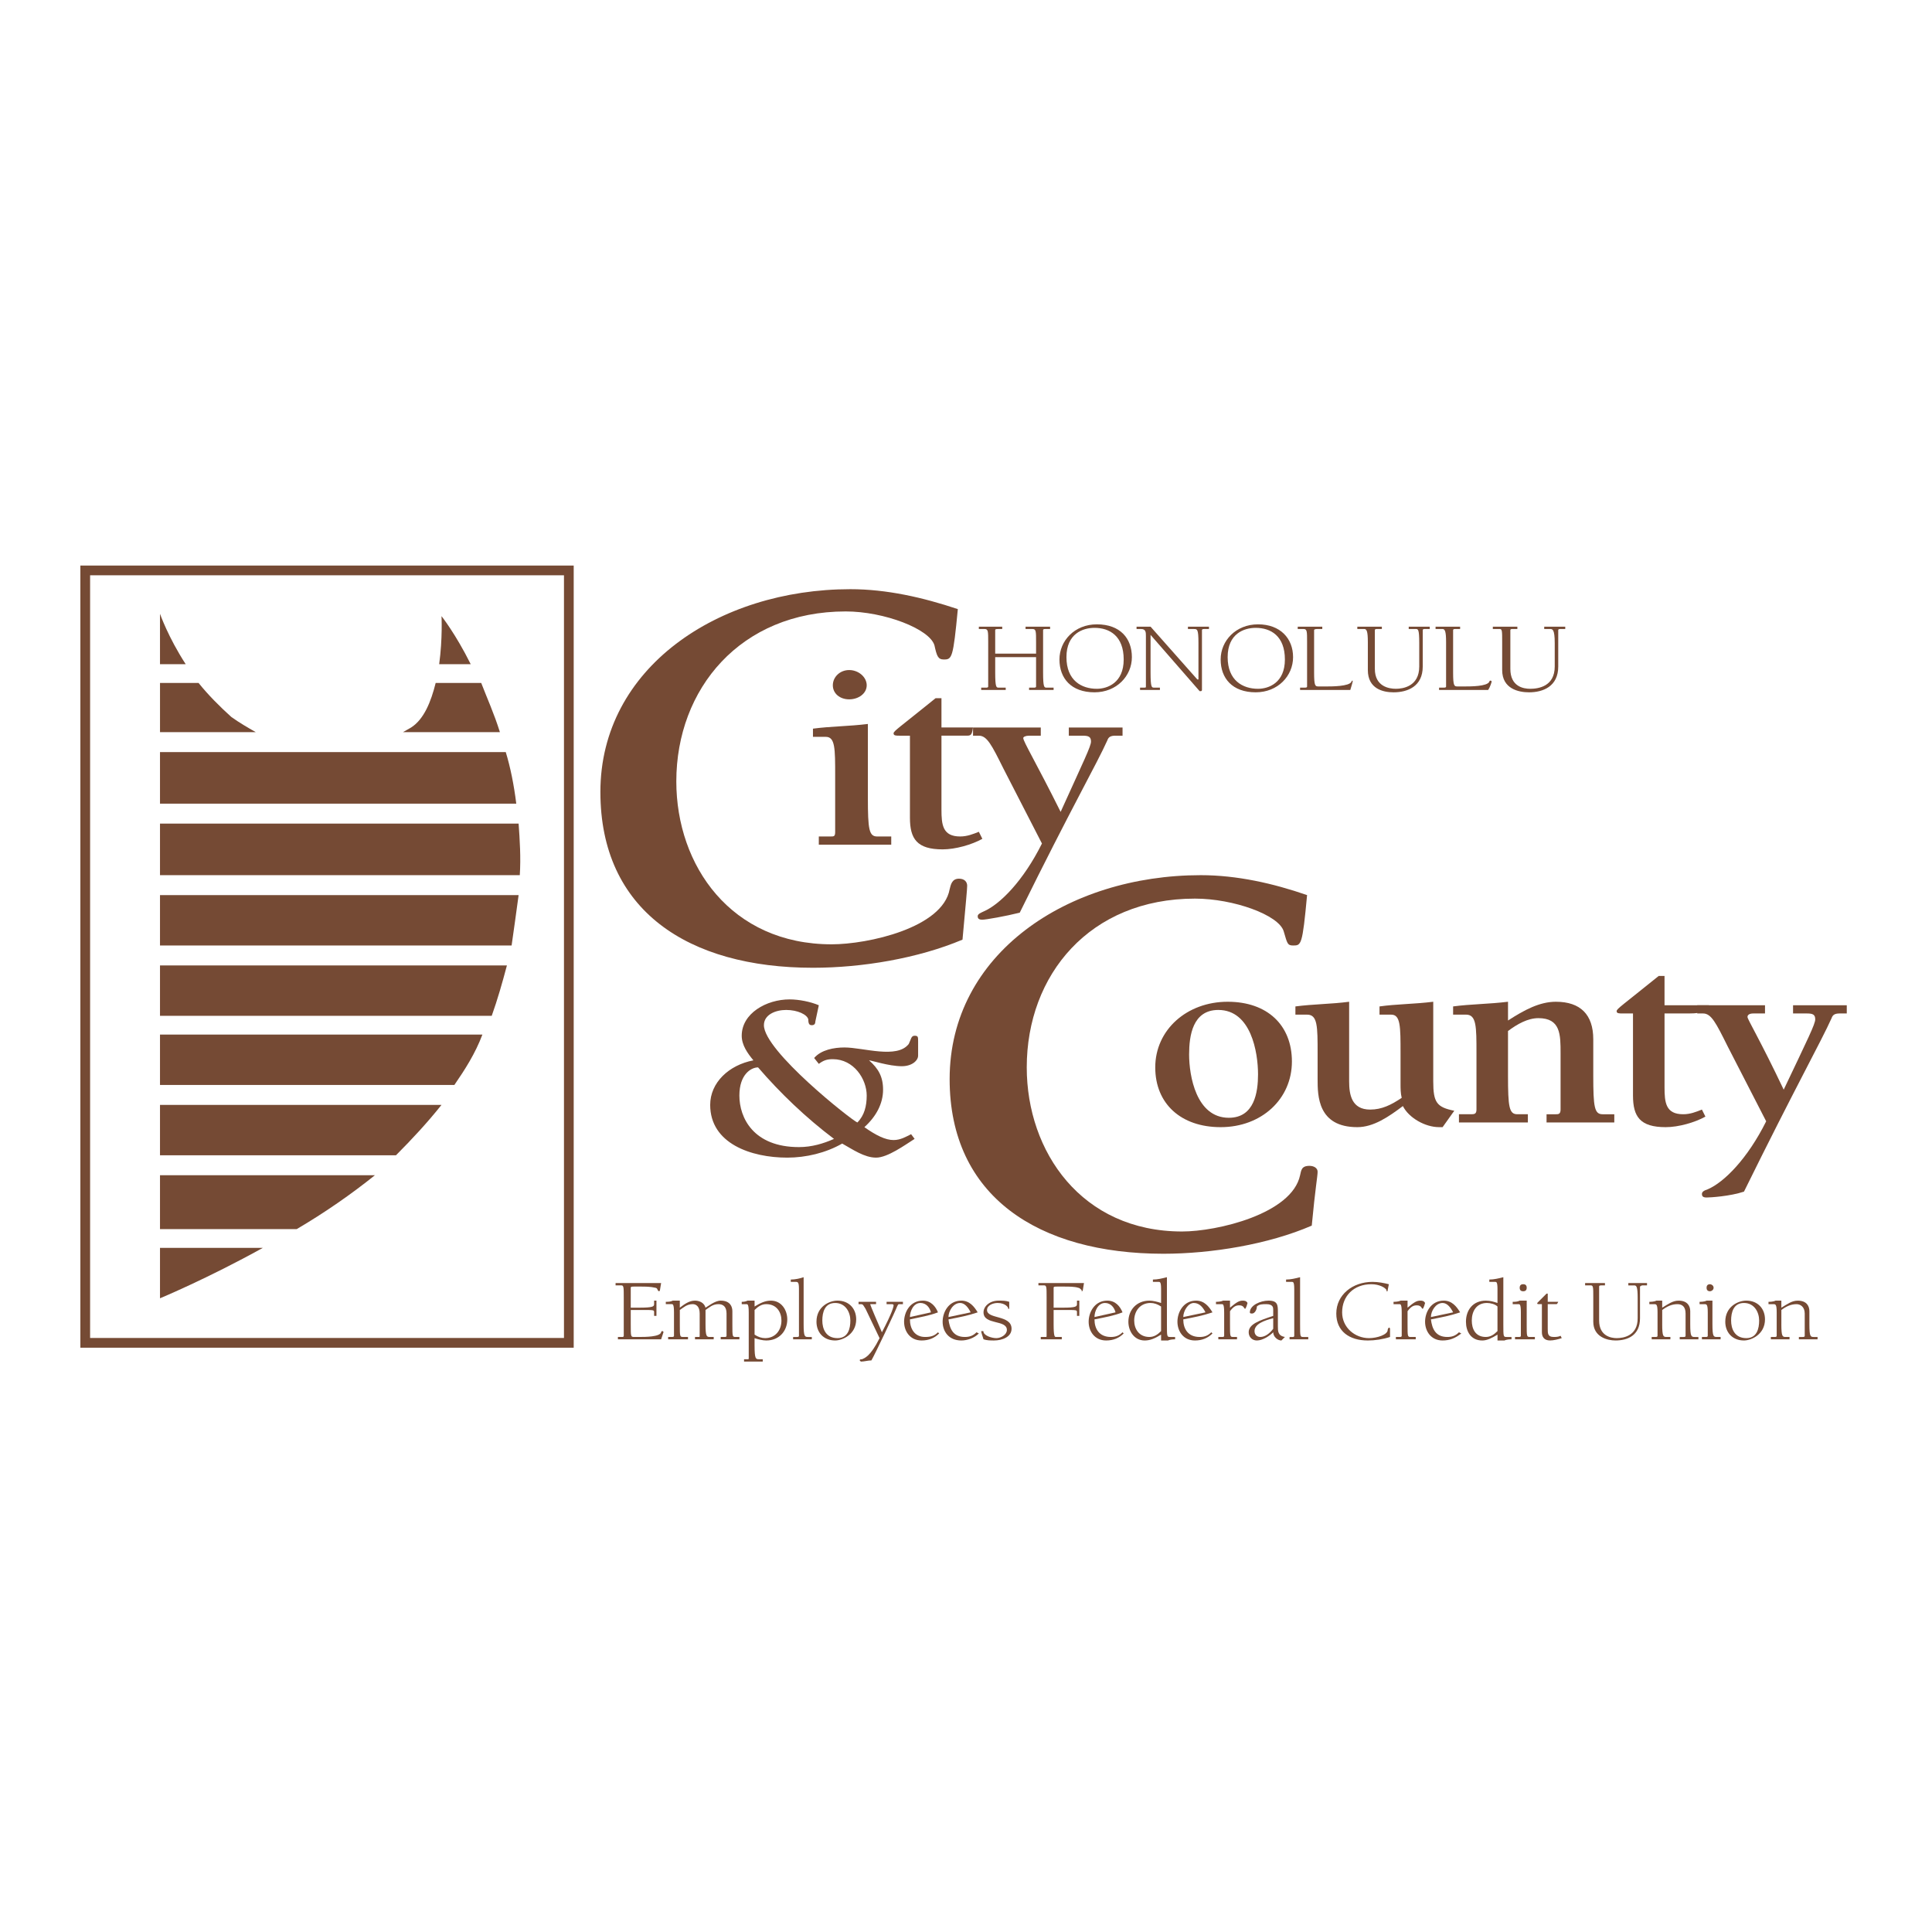<?xml version="1.0" encoding="utf-8"?>
<!-- Generator: Adobe Illustrator 13.0.0, SVG Export Plug-In . SVG Version: 6.00 Build 14948)  -->
<!DOCTYPE svg PUBLIC "-//W3C//DTD SVG 1.0//EN" "http://www.w3.org/TR/2001/REC-SVG-20010904/DTD/svg10.dtd">
<svg version="1.0" id="Layer_1" xmlns="http://www.w3.org/2000/svg" xmlns:xlink="http://www.w3.org/1999/xlink" x="0px" y="0px"
	 width="192.756px" height="192.756px" viewBox="0 0 192.756 192.756" enable-background="new 0 0 192.756 192.756"
	 xml:space="preserve">
<g>
	<polygon fill-rule="evenodd" clip-rule="evenodd" fill="#FFFFFF" points="0,0 192.756,0 192.756,192.756 0,192.756 0,0 	"/>
	<path fill-rule="evenodd" clip-rule="evenodd" fill="#754A34" d="M94.164,65.798c-0.583,0-0.699-0.351-0.932-1.403
		c-0.466-1.638-5.012-3.392-8.857-3.392c-10.489,0-16.899,7.718-16.899,16.957c0,8.419,5.478,16.254,15.5,16.254
		c3.613,0,11.071-1.637,11.771-5.496c0.116-0.468,0.233-1.052,0.932-1.052c0.583,0,0.816,0.351,0.816,0.702
		c0,0.351-0.117,1.52-0.466,5.379c-4.429,1.871-10.023,2.807-14.917,2.807c-12.47,0-21.211-5.73-21.211-17.541
		c0-12.396,11.771-20.23,24.94-20.23c3.613,0,7.226,0.818,10.722,1.988C95.096,65.681,94.979,65.798,94.164,65.798L94.164,65.798z"
		/>
	<path fill-rule="evenodd" clip-rule="evenodd" fill="#754A34" d="M129.01,94.332c-0.582,0-0.582-0.234-0.932-1.403
		c-0.466-1.637-5.012-3.274-8.857-3.274c-10.489,0-16.782,7.601-16.782,16.84c0,8.418,5.478,16.371,15.5,16.371
		c3.496,0,10.955-1.754,11.771-5.613c0.116-0.469,0.116-0.936,0.932-0.936c0.467,0,0.816,0.234,0.816,0.584
		c0,0.469-0.233,1.637-0.583,5.379c-4.312,1.871-10.022,2.807-14.801,2.807c-12.471,0-21.328-5.729-21.328-17.424
		c0-12.512,11.771-20.347,25.057-20.347c3.612,0,7.226,0.818,10.605,1.988C129.942,94.332,129.826,94.332,129.01,94.332
		L129.01,94.332z"/>
	<path fill-rule="evenodd" clip-rule="evenodd" fill="#754A34" d="M91.6,105.324c0,0.467-0.583,1.053-1.631,1.053
		c-1.282,0-3.03-0.586-3.264-0.586l0,0c0.933,0.818,1.399,1.639,1.399,2.924c0,1.404-0.699,2.689-1.865,3.742
		c1.166,0.818,2.098,1.287,2.914,1.287c0.699,0,1.282-0.352,1.748-0.586l0.35,0.469c-0.932,0.584-2.68,1.871-3.846,1.871
		s-2.331-0.818-3.38-1.404c-1.632,0.936-3.613,1.404-5.478,1.404c-3.613,0-7.692-1.404-7.692-5.264c0-2.221,1.865-3.975,4.312-4.443
		c-0.583-0.701-1.166-1.52-1.166-2.455c0-2.223,2.448-3.625,4.778-3.625c0.933,0,2.098,0.234,2.914,0.584l-0.35,1.639
		c0,0.232-0.116,0.35-0.35,0.35c-0.233,0-0.35-0.117-0.35-0.584c-0.116-0.469-1.049-0.936-2.214-0.936
		c-1.049,0-2.214,0.467-2.214,1.52c0,2.572,8.741,9.473,9.324,9.707c0.699-0.703,0.932-1.639,0.932-2.689
		c0-1.639-1.282-3.627-3.38-3.627c-0.583,0-0.932,0.117-1.398,0.469l-0.466-0.586c0.699-0.818,1.981-1.051,3.03-1.051
		c1.865,0,5.245,1.168,6.41-0.352c0.233-0.467,0.233-0.818,0.583-0.818s0.35,0.117,0.35,0.584V105.324L91.6,105.324z
		 M75.633,106.494c-0.699,0-1.865,0.701-1.865,2.807c0,2.221,1.398,5.145,5.944,5.145c1.282,0,2.447-0.352,3.496-0.818
		C80.412,111.521,77.848,109.066,75.633,106.494L75.633,106.494z"/>
	<path fill-rule="evenodd" clip-rule="evenodd" fill="#754A34" d="M86.588,79.597c0,3.157,0.116,3.859,0.932,3.859h1.399v0.818
		h-7.226v-0.818h1.166c0.35,0,0.466,0,0.466-0.468v-5.613c0-2.689,0-3.859-0.933-3.859h-1.282v-0.818
		c1.748-0.234,3.613-0.234,5.478-0.468V79.597L86.588,79.597z M83.092,68.371c0-0.818,0.7-1.52,1.632-1.52s1.748,0.702,1.748,1.52
		c0,0.819-0.816,1.403-1.748,1.403S83.092,69.189,83.092,68.371L83.092,68.371z"/>
	<path fill-rule="evenodd" clip-rule="evenodd" fill="#754A34" d="M98.01,83.69c-1.049,0.584-2.681,1.052-3.963,1.052
		c-2.564,0-3.263-1.052-3.263-3.157v-8.186h-1.049c-0.349,0-0.583,0-0.583-0.234s0.583-0.584,4.195-3.508h0.583v2.923h3.146
		c-0.116,0.818-0.233,0.818-0.699,0.818h-2.447v7.367c0,1.521,0.116,2.69,1.865,2.69c0.699,0,1.282-0.234,1.865-0.468L98.01,83.69
		L98.01,83.69z"/>
	<path fill-rule="evenodd" clip-rule="evenodd" fill="#754A34" d="M111.995,73.399h-0.699c-0.467,0-0.699,0.117-0.816,0.468
		c-1.049,2.339-3.612,6.783-8.74,17.19c-1.398,0.351-3.38,0.702-3.729,0.702s-0.466-0.117-0.466-0.351s0.35-0.351,0.583-0.468
		c1.632-0.701,3.963-3.04,5.827-6.782l-3.846-7.484c-1.165-2.339-1.632-3.274-2.447-3.274h-0.583v-0.818h6.76v0.818h-1.165
		c-0.351,0-0.583,0.117-0.583,0.234c0,0.351,1.281,2.456,3.729,7.367c2.33-5.145,3.03-6.548,3.03-7.016s-0.233-0.585-0.816-0.585
		h-1.398v-0.818h5.361V73.399L111.995,73.399z"/>
	<path fill-rule="evenodd" clip-rule="evenodd" fill="#754A34" d="M128.894,105.908c0,3.742-3.03,6.549-7.108,6.549
		c-3.963,0-6.527-2.338-6.527-5.963c0-3.742,3.147-6.549,7.226-6.549C126.446,99.945,128.894,102.283,128.894,105.908
		L128.894,105.908z M122.601,111.521c2.563,0,2.913-2.572,2.913-4.326c0-2.223-0.699-6.432-3.962-6.432
		c-2.564,0-2.914,2.572-2.914,4.443C118.638,107.312,119.337,111.521,122.601,111.521L122.601,111.521z"/>
	<path fill-rule="evenodd" clip-rule="evenodd" fill="#754A34" d="M137.635,100.412c1.632-0.234,3.496-0.234,5.36-0.467v7.951
		c0,2.105,0.351,2.572,2.099,2.924l-1.166,1.637h-0.35c-1.398,0-3.03-0.936-3.612-2.105c-1.399,1.053-2.914,2.105-4.546,2.105
		c-3.962,0-3.962-3.156-3.962-4.795v-2.572c0-2.689,0-3.859-1.049-3.859h-1.166v-0.818c1.748-0.234,3.613-0.234,5.361-0.467v7.951
		c0,1.287,0.232,2.807,2.098,2.807c1.165,0,2.098-0.469,3.146-1.17c-0.116-0.467-0.116-0.936-0.116-1.402v-3.041
		c0-2.689,0-3.859-0.933-3.859h-1.165V100.412L137.635,100.412z"/>
	<path fill-rule="evenodd" clip-rule="evenodd" fill="#754A34" d="M150.454,101.816c1.632-1.053,3.146-1.871,4.778-1.871
		c2.447,0,3.729,1.285,3.729,3.742v3.625c0,3.156,0.117,3.857,0.933,3.857h1.165v0.82h-6.759v-0.82h0.932
		c0.233,0,0.467,0,0.467-0.467v-5.613c0-1.871,0-3.508-2.215-3.508c-1.049,0-2.098,0.584-3.03,1.285v4.445
		c0,3.156,0.116,3.857,0.933,3.857h1.049v0.82h-6.876v-0.82h1.165c0.35,0,0.583,0,0.583-0.467v-5.613c0-2.689,0-3.859-1.049-3.859
		h-1.282v-0.818c1.748-0.234,3.613-0.234,5.478-0.467V101.816L150.454,101.816z"/>
	<path fill-rule="evenodd" clip-rule="evenodd" fill="#754A34" d="M170.15,111.404c-1.049,0.586-2.681,1.053-3.963,1.053
		c-2.563,0-3.263-1.053-3.263-3.156v-8.188h-1.049c-0.35,0-0.583,0-0.583-0.232c0-0.234,0.583-0.586,4.195-3.51h0.583v2.924h4.429
		c-0.117,0.818-1.515,0.818-1.981,0.818h-2.447v7.367c0,1.521,0.116,2.689,1.864,2.689c0.699,0,1.282-0.232,1.865-0.467
		L170.15,111.404L170.15,111.404z"/>
	<path fill-rule="evenodd" clip-rule="evenodd" fill="#754A34" d="M184.252,101.113h-0.699c-0.466,0-0.699,0.117-0.815,0.469
		c-1.049,2.338-3.613,6.898-8.741,17.307c-1.398,0.469-3.38,0.586-3.729,0.586s-0.466-0.117-0.466-0.352s0.233-0.352,0.582-0.469
		c1.632-0.701,3.963-3.039,5.828-6.781l-3.847-7.484c-1.165-2.34-1.631-3.275-2.447-3.275h-0.583v-0.818h6.76v0.818h-1.165
		c-0.35,0-0.583,0.117-0.583,0.352s1.282,2.338,3.613,7.25c2.447-5.145,3.146-6.549,3.146-7.016c0-0.469-0.233-0.586-0.816-0.586
		h-1.397v-0.818h5.36V101.113L184.252,101.113z"/>
	<path fill-rule="evenodd" clip-rule="evenodd" fill="#754A34" d="M99.292,65.564v1.521c0,1.52,0.116,1.52,0.35,1.52h0.699v0.234
		h-2.447v-0.234h0.466c0.116,0,0.233,0,0.233-0.117v-4.443c0-1.053,0-1.287-0.351-1.287H97.66v-0.234h2.331v0.234h-0.35
		c-0.233,0-0.35,0-0.35,0.117v2.339h4.078v-1.169c0-1.053,0-1.287-0.349-1.287h-0.7v-0.234h2.448v0.234h-0.467
		c-0.116,0-0.232,0-0.232,0.117v4.21c0,1.52,0.116,1.52,0.35,1.52h0.699v0.234h-2.447v-0.234h0.466c0.116,0,0.232,0,0.232-0.117
		v-2.923H99.292L99.292,65.564z"/>
	<path fill-rule="evenodd" clip-rule="evenodd" fill="#754A34" d="M109.431,62.29c2.331,0,3.497,1.403,3.497,3.274
		s-1.516,3.508-3.73,3.508c-2.33,0-3.496-1.403-3.496-3.274S107.217,62.29,109.431,62.29L109.431,62.29z M109.197,62.641
		c-1.165,0-2.797,0.584-2.797,2.923s1.516,3.157,3.03,3.157c1.049,0,2.681-0.584,2.681-2.923S110.713,62.641,109.197,62.641
		L109.197,62.641z"/>
	<path fill-rule="evenodd" clip-rule="evenodd" fill="#754A34" d="M119.454,67.786h0.116v-3.625c0-1.403-0.116-1.403-0.467-1.403
		h-0.582v-0.234h2.098v0.234h-0.466c-0.117,0-0.233,0-0.233,0.117v5.964c0,0,0,0.117-0.116,0.117c0,0,0,0-0.117,0l-4.895-5.613l0,0
		v3.742c0,1.52,0.116,1.52,0.35,1.52h0.583v0.234h-1.981v-0.234h0.35c0.233,0,0.233,0,0.233-0.117v-5.028
		c0-0.351,0-0.702-0.467-0.702h-0.466v-0.234h1.398L119.454,67.786L119.454,67.786z"/>
	<path fill-rule="evenodd" clip-rule="evenodd" fill="#754A34" d="M125.514,62.29c2.215,0,3.496,1.403,3.496,3.274
		s-1.515,3.508-3.729,3.508c-2.331,0-3.496-1.403-3.496-3.274S123.3,62.29,125.514,62.29L125.514,62.29z M125.281,62.641
		c-1.166,0-2.798,0.584-2.798,2.923s1.516,3.157,3.03,3.157c1.049,0,2.681-0.584,2.681-2.923S126.796,62.641,125.281,62.641
		L125.281,62.641z"/>
	<path fill-rule="evenodd" clip-rule="evenodd" fill="#754A34" d="M129.477,62.523h2.447v0.234h-0.466c-0.117,0-0.35,0-0.35,0.117
		v4.21c0,1.403,0.116,1.403,0.466,1.403h0.815c0.467,0,2.215,0,2.447-0.467c0,0,0-0.117,0.117-0.117v0.117
		c0,0-0.117,0.467-0.233,0.818h-5.011v-0.234h0.466c0.116,0,0.233,0,0.233-0.117v-4.443c0-1.053,0-1.287-0.35-1.287h-0.583V62.523
		L129.477,62.523z"/>
	<path fill-rule="evenodd" clip-rule="evenodd" fill="#754A34" d="M140.548,62.523h2.098v0.234h-0.466c-0.116,0-0.233,0-0.233,0.117
		V66.5c0,1.988-1.515,2.573-2.913,2.573c-1.049,0-2.564-0.351-2.564-2.222v-2.807c0-1.053-0.116-1.287-0.35-1.287h-0.699v-0.234
		h2.447v0.234h-0.466c-0.116,0-0.233,0-0.233,0.117v3.859c0,1.754,1.398,1.988,2.099,1.988c0.699,0,2.33-0.234,2.33-2.222v-2.339
		c0-1.403-0.116-1.403-0.35-1.403h-0.699V62.523L140.548,62.523z"/>
	<path fill-rule="evenodd" clip-rule="evenodd" fill="#754A34" d="M143.229,62.523h2.447v0.234h-0.466c-0.116,0-0.233,0-0.233,0.117
		v4.21c0,1.403,0.117,1.403,0.467,1.403h0.699c0.582,0,2.214,0,2.447-0.467c0,0,0-0.117,0.116-0.117s0.116,0.117,0.116,0.117
		s-0.116,0.467-0.35,0.818h-4.895v-0.234h0.466c0.117,0,0.233,0,0.233-0.117v-4.443c0-1.053-0.116-1.287-0.35-1.287h-0.699V62.523
		L143.229,62.523z"/>
	<path fill-rule="evenodd" clip-rule="evenodd" fill="#754A34" d="M154.067,62.523h2.098v0.234h-0.466c-0.117,0-0.233,0-0.233,0.117
		V66.5c0,1.988-1.516,2.573-2.914,2.573c-1.049,0-2.68-0.351-2.68-2.222v-2.807c0-1.053,0-1.287-0.233-1.287h-0.699v-0.234h2.447
		v0.234h-0.466c-0.117,0-0.233,0-0.233,0.117v3.859c0,1.754,1.282,1.988,1.981,1.988c0.815,0,2.447-0.234,2.447-2.222v-2.339
		c0-1.403-0.233-1.403-0.467-1.403h-0.582V62.523L154.067,62.523z"/>
	<path fill-rule="evenodd" clip-rule="evenodd" fill="#754A34" d="M61.415,128.01h4.545l-0.116,0.701c0,0,0,0.117-0.117,0.117
		l-0.117-0.117c0-0.115-0.116-0.232-0.233-0.232c-0.466-0.117-1.049-0.117-1.398-0.117H63.28c-0.233,0-0.35,0-0.35,0.117v1.988
		h0.816c1.398,0,1.515-0.117,1.515-0.352v-0.352h0.233v1.521h-0.233v-0.352c0-0.234,0-0.234-1.166-0.234H62.93v1.404
		c0,1.285,0,1.285,0.35,1.285h0.583c0.466,0,1.981,0,2.098-0.467c0-0.117,0.117-0.117,0.117-0.117s0.117,0,0.117,0.117
		c0,0-0.117,0.352-0.233,0.701h-4.312v-0.234h0.466c0,0,0.117,0,0.117-0.115v-3.859c0-0.936,0-1.17-0.233-1.17h-0.583V128.01
		L61.415,128.01z"/>
	<path fill-rule="evenodd" clip-rule="evenodd" fill="#754A34" d="M66.426,129.881c0.233,0,0.466,0,0.699-0.117
		c0.35,0,0.583,0,0.699,0v0.703c0.466-0.352,0.933-0.703,1.515-0.703c0.466,0,0.933,0.234,1.049,0.703
		c0.233-0.117,0.933-0.703,1.515-0.703c0.933,0,1.166,0.586,1.166,1.053v1.287c0,1.285,0,1.285,0.35,1.285h0.35v0.234h-1.865v-0.234
		h0.35c0.117,0,0.233,0,0.233-0.115v-2.223c0-0.701-0.35-0.936-0.815-0.936c-0.583,0-0.933,0.352-1.282,0.584v1.404
		c0,1.285,0.117,1.285,0.466,1.285h0.35v0.234H69.34v-0.234h0.35c0.117,0,0.117,0,0.117-0.115v-2.223
		c0-0.701-0.35-0.936-0.699-0.936c-0.583,0-0.933,0.352-1.282,0.584v1.404c0,1.285,0,1.285,0.35,1.285h0.466v0.234h-1.981v-0.234
		h0.35c0.116,0,0.233,0,0.233-0.115v-2.34c0-0.818-0.117-0.818-0.233-0.818h-0.583V129.881L66.426,129.881z"/>
	<path fill-rule="evenodd" clip-rule="evenodd" fill="#754A34" d="M74.701,130.934c0-0.818-0.117-0.818-0.233-0.818h-0.466v-0.234
		c0.117,0,0.35,0,0.583-0.117c0.35,0,0.583,0,0.699,0v0.586c0.583-0.352,1.049-0.586,1.632-0.586c1.049,0,1.631,0.936,1.631,1.871
		c0,1.17-0.816,2.105-2.098,2.105c-0.35,0-0.816-0.117-1.166-0.234v0.701c0,1.404,0.117,1.404,0.466,1.404h0.35v0.234h-1.865v-0.234
		h0.35c0.117,0,0.117,0,0.117-0.117V130.934L74.701,130.934z M75.284,133.156c0.35,0.232,0.699,0.35,1.049,0.35
		c1.049,0,1.632-0.818,1.632-1.754c0-0.818-0.466-1.637-1.515-1.637c-0.466,0-0.816,0.234-1.166,0.584V133.156L75.284,133.156z"/>
	<path fill-rule="evenodd" clip-rule="evenodd" fill="#754A34" d="M79.712,128.596c0-0.703-0.117-0.703-0.35-0.703h-0.466v-0.232
		c0.466,0,0.932-0.117,1.282-0.234v4.678c0,1.285,0.117,1.285,0.466,1.285h0.35v0.234h-1.865v-0.234h0.35
		c0.116,0,0.233,0,0.233-0.115V128.596L79.712,128.596z"/>
	<path fill-rule="evenodd" clip-rule="evenodd" fill="#754A34" d="M83.558,129.764c1.166,0,1.865,0.818,1.865,1.871
		c0,1.521-1.398,2.105-2.098,2.105c-1.166,0-1.865-0.818-1.865-1.871C81.46,130.35,82.743,129.764,83.558,129.764L83.558,129.764z
		 M83.558,133.506c1.049,0,1.282-0.936,1.282-1.754s-0.466-1.754-1.515-1.754s-1.282,0.936-1.282,1.754
		S82.393,133.506,83.558,133.506L83.558,133.506z"/>
	<path fill-rule="evenodd" clip-rule="evenodd" fill="#754A34" d="M85.656,129.881h1.749v0.234h-0.466c-0.117,0-0.117,0-0.117,0
		c0,0.117,0.816,1.988,1.166,2.807c1.049-1.988,1.166-2.572,1.166-2.689s-0.117-0.117-0.233-0.117h-0.466v-0.234h1.631v0.234h-0.35
		c-0.116,0-0.116,0-0.233,0.234c-0.116,0.35-2.214,4.795-2.564,5.379c-0.35,0-0.699,0.117-1.049,0.117l-0.117-0.117
		c0-0.117,0.117-0.117,0.233-0.117c0.233-0.117,0.816-0.234,1.749-2.105l-1.398-2.924c-0.233-0.35-0.233-0.467-0.466-0.467h-0.233
		V129.881L85.656,129.881z"/>
	<path fill-rule="evenodd" clip-rule="evenodd" fill="#754A34" d="M93.698,133.039c-0.466,0.467-1.049,0.701-1.749,0.701
		c-1.166,0-1.748-0.936-1.748-1.871s0.583-2.105,1.865-2.105c0.816,0,1.282,0.586,1.515,1.17c-0.933,0.352-1.748,0.469-2.797,0.701
		c0,0.936,0.466,1.754,1.515,1.754c0.583,0,0.933-0.115,1.282-0.467L93.698,133.039L93.698,133.039z M92.882,130.934
		c-0.117-0.467-0.466-0.936-1.049-0.936c-0.699,0-1.049,0.818-1.049,1.404L92.882,130.934L92.882,130.934z"/>
	<path fill-rule="evenodd" clip-rule="evenodd" fill="#754A34" d="M97.66,133.039c-0.466,0.467-1.166,0.701-1.749,0.701
		c-1.282,0-1.865-0.936-1.865-1.871s0.583-2.105,1.865-2.105c0.816,0,1.282,0.586,1.632,1.17c-1.049,0.352-1.748,0.469-2.914,0.701
		c0.117,0.936,0.466,1.754,1.632,1.754c0.466,0,0.815-0.115,1.165-0.467L97.66,133.039L97.66,133.039z M96.844,130.934
		c-0.233-0.467-0.583-0.936-1.049-0.936c-0.7,0-1.166,0.818-1.166,1.404L96.844,130.934L96.844,130.934z"/>
	<path fill-rule="evenodd" clip-rule="evenodd" fill="#754A34" d="M98.476,130.699c0,0.936,2.447,0.469,2.447,1.871
		c0,0.818-0.932,1.17-1.748,1.17c-0.35,0-0.699,0-1.049-0.117c-0.116-0.35-0.232-0.701-0.232-0.818h0.116
		c0.116,0,0.116,0,0.116,0.117c0.116,0.352,0.816,0.584,1.282,0.584s1.049-0.35,1.049-0.818c0-1.053-2.331-0.467-2.331-1.754
		c0-0.584,0.583-1.17,1.516-1.17c0.35,0,0.699,0,1.049,0.117c0,0.234,0,0.586,0,0.701l0,0c-0.117,0-0.117,0-0.117-0.115
		c0,0-0.232-0.469-1.049-0.469C99.059,129.998,98.476,130.232,98.476,130.699L98.476,130.699z"/>
	<path fill-rule="evenodd" clip-rule="evenodd" fill="#754A34" d="M104.42,129.414c0-0.936,0-1.17-0.233-1.17h-0.583v-0.234h4.545
		l-0.116,0.701c0,0,0,0.117-0.116,0.117v-0.117c-0.116-0.115-0.233-0.232-0.35-0.232c-0.35-0.117-0.933-0.117-1.398-0.117h-0.699
		c-0.233,0-0.35,0-0.35,0.117v1.988h0.932c1.282,0,1.398-0.117,1.398-0.352v-0.352h0.233v1.521h-0.233v-0.352
		c0-0.234,0-0.234-1.165-0.234h-1.165v1.404c0,1.285,0.116,1.285,0.232,1.285h0.583v0.234h-2.098v-0.234h0.466
		c0.117,0,0.117,0,0.117-0.115V129.414L104.42,129.414z"/>
	<path fill-rule="evenodd" clip-rule="evenodd" fill="#754A34" d="M112.111,133.039c-0.466,0.467-1.049,0.701-1.748,0.701
		c-1.166,0-1.748-0.936-1.748-1.871s0.582-2.105,1.864-2.105c0.816,0,1.282,0.586,1.516,1.17c-0.933,0.352-1.632,0.469-2.798,0.701
		c0,0.936,0.467,1.754,1.632,1.754c0.467,0,0.816-0.115,1.166-0.467L112.111,133.039L112.111,133.039z M111.296,130.934
		c-0.117-0.467-0.467-0.936-1.049-0.936c-0.699,0-1.05,0.818-1.05,1.404L111.296,130.934L111.296,130.934z"/>
	<path fill-rule="evenodd" clip-rule="evenodd" fill="#754A34" d="M115.841,128.596c0-0.703-0.116-0.703-0.233-0.703h-0.582v-0.232
		c0.466,0,0.932-0.117,1.398-0.234v4.678c0,1.285,0,1.285,0.35,1.285h0.466v0.234c-0.116,0-0.466,0-0.699,0.117
		c-0.35,0-0.583,0-0.699,0v-0.584c-0.583,0.35-1.049,0.584-1.632,0.584c-1.049,0-1.631-0.936-1.631-1.871
		c0-1.17,0.815-2.105,2.098-2.105c0.35,0,0.815,0.117,1.165,0.234V128.596L115.841,128.596z M115.841,130.35
		c-0.35-0.234-0.699-0.352-1.049-0.352c-1.049,0-1.632,0.818-1.632,1.754c0,0.818,0.467,1.637,1.516,1.637
		c0.466,0,0.815-0.232,1.165-0.584V130.35L115.841,130.35z"/>
	<path fill-rule="evenodd" clip-rule="evenodd" fill="#754A34" d="M120.969,133.039c-0.466,0.467-1.049,0.701-1.748,0.701
		c-1.166,0-1.748-0.936-1.748-1.871s0.582-2.105,1.864-2.105c0.816,0,1.282,0.586,1.632,1.17c-1.049,0.352-1.748,0.469-2.914,0.701
		c0,0.936,0.467,1.754,1.632,1.754c0.467,0,0.816-0.115,1.166-0.467L120.969,133.039L120.969,133.039z M120.27,130.934
		c-0.233-0.467-0.583-0.936-1.166-0.936c-0.582,0-1.049,0.818-1.049,1.404L120.27,130.934L120.27,130.934z"/>
	<path fill-rule="evenodd" clip-rule="evenodd" fill="#754A34" d="M122.134,130.934c0-0.818-0.116-0.818-0.232-0.818h-0.583v-0.234
		c0.116,0,0.467,0,0.699-0.117c0.35,0,0.466,0,0.699,0v0.703c0.699-0.586,0.933-0.703,1.282-0.703c0.116,0,0.35,0,0.466,0.234
		c-0.116,0.469-0.232,0.584-0.232,0.584c-0.117,0-0.117-0.35-0.583-0.35c-0.35,0-0.583,0.117-0.933,0.584v1.287
		c0,1.285,0,1.285,0.35,1.285h0.35v0.234h-1.864v-0.234h0.35c0.116,0,0.232,0,0.232-0.115V130.934L122.134,130.934z"/>
	<path fill-rule="evenodd" clip-rule="evenodd" fill="#754A34" d="M127.029,130.699c0-0.232,0-0.584-0.699-0.584
		c-0.35,0-0.699,0-0.933,0.234c0,0.35-0.233,0.701-0.467,0.701c-0.116,0-0.232,0-0.232-0.117c0-0.701,1.049-1.17,1.864-1.17
		c0.933,0,0.933,0.469,0.933,1.17v1.404c0,0.467,0,0.936,0.699,1.051l-0.35,0.352c-0.35,0-0.815-0.352-0.815-0.818
		c-0.35,0.352-1.049,0.818-1.632,0.818c-0.467,0-0.815-0.352-0.815-0.818c0-0.818,1.049-1.17,2.447-1.637V130.699L127.029,130.699z
		 M127.029,131.518c-0.933,0.234-1.865,0.586-1.865,1.287c0,0.352,0.233,0.584,0.583,0.584c0.466,0,0.933-0.35,1.282-0.818V131.518
		L127.029,131.518z"/>
	<path fill-rule="evenodd" clip-rule="evenodd" fill="#754A34" d="M129.127,128.596c0-0.703-0.117-0.703-0.233-0.703h-0.582v-0.232
		c0.466,0,0.932-0.117,1.398-0.234v4.678c0,1.285,0,1.285,0.35,1.285h0.466v0.234h-1.864v-0.234h0.349c0,0,0.117,0,0.117-0.115
		V128.596L129.127,128.596z"/>
	<path fill-rule="evenodd" clip-rule="evenodd" fill="#754A34" d="M133.322,131.051c0-1.871,1.632-3.158,3.613-3.158
		c0.582,0,1.165,0.117,1.631,0.234l-0.116,0.584c0,0.117,0,0.117-0.116,0.117c0,0,0,0,0-0.117c-0.117-0.232-0.699-0.584-1.516-0.584
		c-1.748,0-2.913,1.17-2.913,2.807c0,1.52,1.282,2.572,2.681,2.572c0.815,0,1.864-0.35,1.864-0.818c0-0.117,0.116-0.234,0.116-0.234
		c0.117,0,0.117,0.117,0.117,0.117c0,0.117,0,0.234,0,0.818c-0.699,0.234-1.516,0.352-2.215,0.352
		C134.604,133.74,133.322,132.805,133.322,131.051L133.322,131.051z"/>
	<path fill-rule="evenodd" clip-rule="evenodd" fill="#754A34" d="M139.849,130.934c0-0.818-0.116-0.818-0.233-0.818h-0.582v-0.234
		c0.116,0,0.466,0,0.699-0.117c0.35,0,0.466,0,0.699,0v0.703c0.699-0.586,0.933-0.703,1.282-0.703c0.116,0,0.35,0,0.466,0.234
		c-0.116,0.469-0.233,0.584-0.233,0.584c-0.116,0-0.116-0.35-0.582-0.35c-0.35,0-0.583,0.117-0.933,0.584v1.287
		c0,1.285,0,1.285,0.35,1.285h0.466v0.234h-1.98v-0.234h0.349c0.117,0,0.233,0,0.233-0.115V130.934L139.849,130.934z"/>
	<path fill-rule="evenodd" clip-rule="evenodd" fill="#754A34" d="M145.793,133.039c-0.583,0.467-1.166,0.701-1.865,0.701
		c-1.165,0-1.748-0.936-1.748-1.871s0.583-2.105,1.864-2.105c0.816,0,1.282,0.586,1.632,1.17c-1.049,0.352-1.748,0.469-2.913,0.701
		c0.116,0.936,0.466,1.754,1.632,1.754c0.466,0,0.815-0.115,1.165-0.467L145.793,133.039L145.793,133.039z M144.977,130.934
		c-0.233-0.467-0.582-0.936-1.049-0.936c-0.699,0-1.165,0.818-1.165,1.404L144.977,130.934L144.977,130.934z"/>
	<path fill-rule="evenodd" clip-rule="evenodd" fill="#754A34" d="M149.405,128.596c0-0.703-0.116-0.703-0.232-0.703h-0.583v-0.232
		c0.466,0,0.932-0.117,1.398-0.234v4.678c0,1.285,0,1.285,0.35,1.285h0.466v0.234c-0.116,0-0.466,0-0.699,0.117
		c-0.35,0-0.583,0-0.699,0v-0.584c-0.583,0.35-1.049,0.584-1.515,0.584c-1.166,0-1.632-0.936-1.632-1.871
		c0-1.17,0.699-2.105,1.981-2.105c0.466,0,0.815,0.117,1.165,0.234V128.596L149.405,128.596z M149.405,130.35
		c-0.232-0.234-0.699-0.352-1.049-0.352c-1.049,0-1.515,0.818-1.515,1.754c0,0.818,0.35,1.637,1.398,1.637
		c0.466,0,0.815-0.232,1.165-0.584V130.35L149.405,130.35z"/>
	<path fill-rule="evenodd" clip-rule="evenodd" fill="#754A34" d="M152.319,132.104c0,1.285,0,1.285,0.35,1.285h0.466v0.234h-1.981
		v-0.234h0.35c0.117,0,0.233,0,0.233-0.115v-2.34c0-0.818-0.116-0.818-0.233-0.818h-0.582v-0.234c0.232,0,0.466,0,0.699-0.117
		c0.35,0,0.582,0,0.699,0V132.104L152.319,132.104z M151.97,128.127c0.232,0,0.35,0.117,0.35,0.352c0,0.232-0.117,0.35-0.35,0.35
		c-0.233,0-0.35-0.117-0.35-0.35C151.62,128.244,151.736,128.127,151.97,128.127L151.97,128.127z"/>
	<path fill-rule="evenodd" clip-rule="evenodd" fill="#754A34" d="M154.417,129.881h1.049c-0.116,0.234-0.116,0.234-0.233,0.234
		h-0.815v2.455c0,0.469,0,0.818,0.583,0.818c0.232,0,0.466,0,0.699-0.115l0.116,0.232c-0.35,0.117-0.815,0.234-1.166,0.234
		c-0.582,0-0.815-0.352-0.815-0.818v-2.807h-0.233c-0.232,0-0.232,0-0.232-0.117c0,0,0,0,0.116-0.117l0.816-0.818h0.116V129.881
		L154.417,129.881z"/>
	<path fill-rule="evenodd" clip-rule="evenodd" fill="#754A34" d="M162.458,128.01h1.865v0.234h-0.467
		c-0.116,0-0.232,0.117-0.232,0.117v3.156c0,1.756-1.282,2.223-2.447,2.223c-0.816,0-2.215-0.352-2.215-1.871v-2.455
		c0-0.936,0-1.17-0.233-1.17h-0.582v-0.234h1.981v0.234h-0.351c-0.116,0-0.232,0-0.232,0.117v3.391c0,1.521,1.165,1.754,1.748,1.754
		c0.699,0,2.098-0.232,2.098-1.988v-1.986c0-1.17-0.116-1.287-0.35-1.287h-0.583V128.01L162.458,128.01z"/>
	<path fill-rule="evenodd" clip-rule="evenodd" fill="#754A34" d="M165.838,132.104c0,1.285,0.117,1.285,0.467,1.285h0.35v0.234
		h-1.865v-0.234h0.35c0.117,0,0.233,0,0.233-0.115v-2.34c0-0.818-0.116-0.818-0.35-0.818h-0.467v-0.234c0.117,0,0.467,0,0.7-0.117
		c0.232,0,0.466,0,0.582,0v0.703c0.583-0.352,1.049-0.703,1.632-0.703c0.933,0,1.165,0.586,1.165,1.053v1.287
		c0,1.285,0.117,1.285,0.467,1.285h0.35v0.234h-1.865v-0.234h0.35c0.117,0,0.233,0,0.233-0.115v-2.223
		c0-0.701-0.35-0.936-0.815-0.936c-0.583,0-1.049,0.234-1.516,0.584V132.104L165.838,132.104z"/>
	<path fill-rule="evenodd" clip-rule="evenodd" fill="#754A34" d="M170.85,132.104c0,1.285,0.116,1.285,0.466,1.285h0.35v0.234
		h-1.864v-0.234h0.35c0.116,0,0.232,0,0.232-0.115v-2.34c0-0.818-0.116-0.818-0.349-0.818h-0.467v-0.234
		c0.116,0,0.467,0,0.699-0.117c0.233,0,0.467,0,0.583,0V132.104L170.85,132.104z M170.616,128.127c0.117,0,0.35,0.117,0.35,0.352
		c0,0.232-0.232,0.35-0.35,0.35c-0.233,0-0.35-0.117-0.35-0.35C170.267,128.244,170.383,128.127,170.616,128.127L170.616,128.127z"
		/>
	<path fill-rule="evenodd" clip-rule="evenodd" fill="#754A34" d="M174.229,129.764c1.165,0,1.864,0.818,1.864,1.871
		c0,1.521-1.398,2.105-2.098,2.105c-1.165,0-1.864-0.818-1.864-1.871C172.132,130.35,173.413,129.764,174.229,129.764
		L174.229,129.764z M174.229,133.506c1.049,0,1.281-0.936,1.281-1.754s-0.466-1.754-1.515-1.754s-1.282,0.936-1.282,1.754
		S173.063,133.506,174.229,133.506L174.229,133.506z"/>
	<path fill-rule="evenodd" clip-rule="evenodd" fill="#754A34" d="M177.726,132.104c0,1.285,0.116,1.285,0.466,1.285h0.35v0.234
		h-1.864v-0.234h0.35c0.116,0,0.233,0,0.233-0.115v-2.34c0-0.818-0.117-0.818-0.35-0.818h-0.467v-0.234c0.117,0,0.467,0,0.699-0.117
		c0.233,0,0.467,0,0.583,0v0.703c0.583-0.352,1.049-0.703,1.632-0.703c0.932,0,1.165,0.586,1.165,1.053v1.287
		c0,1.285,0.117,1.285,0.466,1.285h0.35v0.234h-1.864v-0.234h0.35c0.116,0,0.233,0,0.233-0.115v-2.223
		c0-0.701-0.467-0.936-0.816-0.936c-0.582,0-1.049,0.234-1.515,0.584V132.104L177.726,132.104z"/>
	<polygon fill="none" stroke="#754A34" stroke-width="0.971" stroke-miterlimit="2.613" points="56.753,133.975 56.753,56.911 
		8.504,56.911 8.504,133.975 56.753,133.975 	"/>
	<path fill-rule="evenodd" clip-rule="evenodd" fill="#754A34" d="M29.598,122.631c2.797-1.637,5.478-3.508,7.809-5.379H15.963
		v5.379H29.598L29.598,122.631z"/>
	<path fill-rule="evenodd" clip-rule="evenodd" fill="#754A34" d="M15.963,110.234v5.029h23.542
		c1.632-1.637,3.147-3.273,4.545-5.029H15.963L15.963,110.234z"/>
	<path fill-rule="evenodd" clip-rule="evenodd" fill="#754A34" d="M15.963,103.219v5.029h29.369
		c1.049-1.521,2.098-3.158,2.797-5.029H15.963L15.963,103.219z"/>
	<path fill-rule="evenodd" clip-rule="evenodd" fill="#754A34" d="M15.963,124.502v5.029c0,0,4.778-1.988,10.256-5.029H15.963
		L15.963,124.502z"/>
	<path fill-rule="evenodd" clip-rule="evenodd" fill="#754A34" d="M43.817,66.266h3.146c-1.515-3.041-2.914-4.794-2.914-4.794
		S44.167,63.693,43.817,66.266L43.817,66.266z"/>
	<path fill-rule="evenodd" clip-rule="evenodd" fill="#754A34" d="M15.963,87.315h35.896c0.116-1.754,0-3.508-0.117-5.146H15.963
		V87.315L15.963,87.315z"/>
	<path fill-rule="evenodd" clip-rule="evenodd" fill="#754A34" d="M15.963,96.319v5.028h33.098c0.583-1.637,1.049-3.273,1.515-5.028
		H15.963L15.963,96.319z"/>
	<path fill-rule="evenodd" clip-rule="evenodd" fill="#754A34" d="M18.527,66.266c-1.748-2.689-2.564-5.028-2.564-5.028v5.028
		H18.527L18.527,66.266z"/>
	<path fill-rule="evenodd" clip-rule="evenodd" fill="#754A34" d="M43.467,68.137c-0.466,1.871-1.166,3.625-2.448,4.444
		c-0.233,0.117-0.583,0.351-0.816,0.468h9.673c-0.583-1.871-1.282-3.391-1.865-4.912H43.467L43.467,68.137z"/>
	<path fill-rule="evenodd" clip-rule="evenodd" fill="#754A34" d="M15.963,75.037v5.145h35.546
		c-0.233-1.871-0.583-3.625-1.049-5.145H15.963L15.963,75.037z"/>
	<path fill-rule="evenodd" clip-rule="evenodd" fill="#754A34" d="M15.963,89.303v5.029h35.08c0.233-1.637,0.466-3.274,0.699-5.029
		H15.963L15.963,89.303z"/>
	<path fill-rule="evenodd" clip-rule="evenodd" fill="#754A34" d="M15.963,73.048h9.557c-0.816-0.468-1.632-0.936-2.447-1.521
		c-1.166-1.052-2.331-2.222-3.263-3.391h-3.846V73.048L15.963,73.048z"/>
</g>
</svg>
